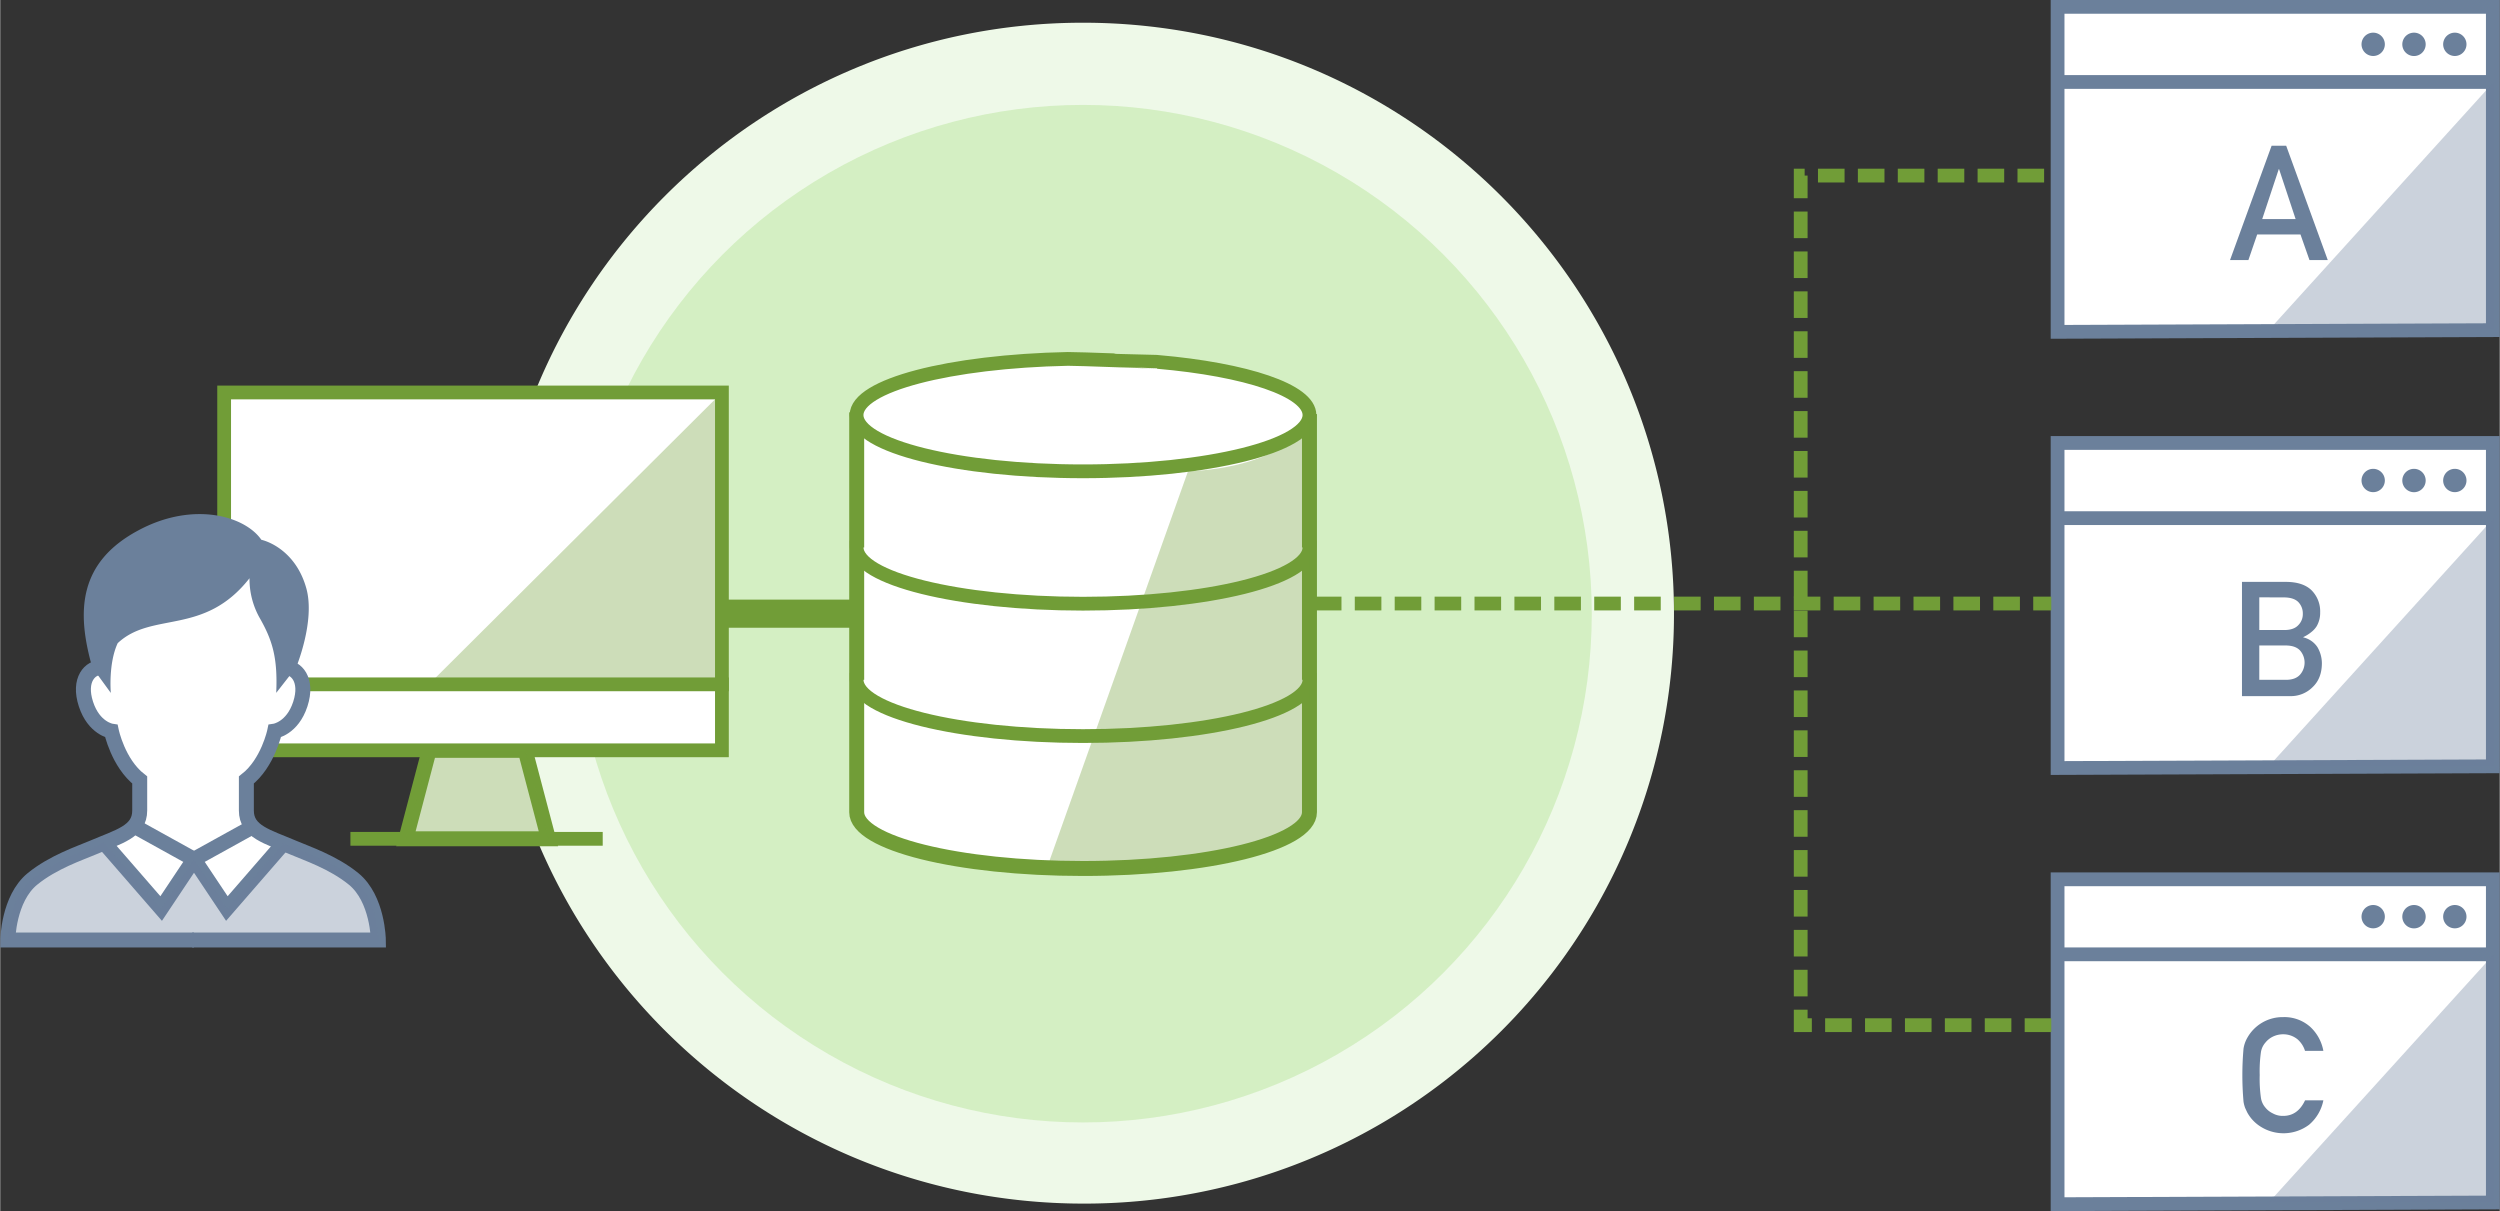 <svg xmlns="http://www.w3.org/2000/svg" viewBox="0 0 1029.04 498.6" width="514" height="249"><rect x="0" y="0" width="1029.04" height="498.6" fill="#333333" stroke="none"/><defs><style>.cls-1{fill:#eef9e8;}.cls-2{fill:#d4efc3;}.cls-3,.cls-9{fill:#719d37;}.cls-10,.cls-12,.cls-4,.cls-7,.cls-8{fill:#fff;}.cls-11,.cls-4{stroke:#6b809b;}.cls-12,.cls-4,.cls-8{stroke-linecap:square;}.cls-11,.cls-12,.cls-13,.cls-4,.cls-7,.cls-8{stroke-miterlimit:10;}.cls-13,.cls-4,.cls-8{stroke-width:5.67px;}.cls-5,.cls-6{fill:#6b809b;}.cls-6,.cls-9{opacity:0.35;}.cls-12,.cls-13,.cls-7,.cls-8{stroke:#719d37;}.cls-11,.cls-12,.cls-7{stroke-width:6.16px;}.cls-11,.cls-13{fill:none;}.cls-13{stroke-dasharray:10.95 5.48;}</style></defs><title>アセット 38</title><g id="レイヤー_2" data-name="レイヤー 2"><g id="icon-illustration"><path class="cls-1" d="M689.07,252.65a242.66,242.66,0,0,1-243,242.87c-134.37,0-243.62-108.5-243.62-242.87S311.4,9.35,445.77,9.35,689.07,118.28,689.07,252.65Z"/><circle class="cls-2" cx="445.77" cy="252.65" r="209.46"/><rect class="cls-3" x="247.4" y="246.86" width="134.75" height="11.58"/><path class="cls-4" d="M1026.19,313.37v-131H847V316.19h0l179.21-.7"/><path class="cls-5" d="M1015.34,197.82a4.8,4.8,0,1,1-4.8-4.8,4.8,4.8,0,0,1,4.8,4.8Z"/><path class="cls-5" d="M998.54,197.82a4.81,4.81,0,1,1-4.8-4.8,4.8,4.8,0,0,1,4.8,4.8Z"/><path class="cls-5" d="M981.73,197.82a4.8,4.8,0,1,1-4.8-4.8,4.8,4.8,0,0,1,4.8,4.8Z"/><line class="cls-4" x1="847.74" y1="213.32" x2="1024.76" y2="213.32"/><polygon class="cls-6" points="934.23 315.17 1026.56 315.17 1026.56 213.32 934.23 315.17"/><path class="cls-5" d="M922.91,239.56h18.24q6.95.06,10.43,3.48a12.27,12.27,0,0,1,3.52,9.14,10.85,10.85,0,0,1-1.39,5.55,9.2,9.2,0,0,1-2.13,2.39,15.2,15.2,0,0,1-3.42,2.16v.13a9.53,9.53,0,0,1,5.81,4,13.28,13.28,0,0,1,1.84,6.81q-.07,6.11-3.81,9.66a12.61,12.61,0,0,1-9.27,3.71H922.91Zm7.13,6.36v13.46h10.3c2.61,0,4.52-.68,5.75-2a6.39,6.39,0,0,0,1.87-4.72,6.71,6.71,0,0,0-1.87-4.81c-1.23-1.23-3.14-1.86-5.75-1.9Zm0,19.82v14.14h11c2.65,0,4.58-.76,5.81-2.16a7.55,7.55,0,0,0,0-9.88c-1.23-1.36-3.16-2.06-5.81-2.1Z"/><path class="cls-4" d="M1026.19,133.8V2.83H847V136.62h0l179.21-.7"/><path class="cls-5" d="M1015.34,18.25a4.8,4.8,0,1,1-4.8-4.8,4.8,4.8,0,0,1,4.8,4.8Z"/><path class="cls-5" d="M998.54,18.25a4.81,4.81,0,1,1-4.8-4.8,4.8,4.8,0,0,1,4.8,4.8Z"/><path class="cls-5" d="M981.73,18.25a4.8,4.8,0,1,1-4.8-4.8,4.8,4.8,0,0,1,4.8,4.8Z"/><line class="cls-4" x1="847.74" y1="33.75" x2="1024.76" y2="33.75"/><polygon class="cls-6" points="934.23 135.6 1026.56 135.6 1026.56 33.75 934.23 135.6"/><path class="cls-5" d="M947,96.53H929.17l-3.61,10.53H918L935.11,60h6l17.12,47.07h-7.53Zm-2-6.33-6.81-20.56h-.13L931.24,90.2Z"/><path class="cls-4" d="M1026.19,493V362H847V495.76h0l179.21-.7"/><path class="cls-5" d="M1015.34,377.39a4.8,4.8,0,1,1-4.8-4.8,4.8,4.8,0,0,1,4.8,4.8Z"/><path class="cls-5" d="M998.54,377.39a4.81,4.81,0,1,1-4.8-4.8,4.8,4.8,0,0,1,4.8,4.8Z"/><path class="cls-5" d="M981.73,377.39a4.8,4.8,0,1,1-4.8-4.8,4.8,4.8,0,0,1,4.8,4.8Z"/><line class="cls-4" x1="847.74" y1="392.89" x2="1024.76" y2="392.89"/><polygon class="cls-6" points="934.23 494.74 1026.56 494.74 1026.56 392.89 934.23 494.74"/><path class="cls-5" d="M956.42,453a17.61,17.61,0,0,1-5.91,10.07,17.58,17.58,0,0,1-19.89.78,15.86,15.86,0,0,1-5.48-5.75c-.35-.71-.66-1.39-.94-2a13.82,13.82,0,0,1-.65-2.52,125,125,0,0,1,0-21.89,13.13,13.13,0,0,1,1.59-4.49,16.64,16.64,0,0,1,14.75-8.46,16,16,0,0,1,11.11,4,17.74,17.74,0,0,1,5.42,9.91h-7.55a10.36,10.36,0,0,0-3.17-4.84,9.3,9.3,0,0,0-5.81-2,9.77,9.77,0,0,0-4.33,1,9,9,0,0,0-3,2.42,7.81,7.81,0,0,0-1.84,3.9,57,57,0,0,0-.51,9.46,55.72,55.72,0,0,0,.51,9.4,7.85,7.85,0,0,0,1.84,4,8.55,8.55,0,0,0,3,2.36,8.4,8.4,0,0,0,4.33,1.06q6,0,9-6.42Z"/><polygon class="cls-7" points="225.69 345.33 167.01 345.33 176.6 308.9 216.1 308.9 225.69 345.33"/><path class="cls-8" d="M130.92,308.9H297.11V161.58H92.18V308.9Z"/><polyline class="cls-8" points="297.11 281.74 130.92 281.74 92.18 281.74"/><line class="cls-8" x1="147" y1="345.34" x2="245.2" y2="345.34"/><polygon class="cls-9" points="176.48 281.74 297.11 281.74 297.11 161.58 176.48 281.74"/><polygon class="cls-9" points="225.69 345.33 167.01 345.33 176.6 308.9 216.1 308.9 225.69 345.33"/><path class="cls-10" d="M145.54,361.84c-8.47-6.94-19.66-10.66-24.71-12.83-10.83-4.63-19.47-6.59-19.47-15.32V321.1C110.3,314.12,113,301,113,301s7.2-1.09,10.47-11.12c3.1-9.51-1.25-14.71-5.8-15l.24-.3,1-1.33c1-2.67,7-18.74,3.94-30-3.85-14-14.19-17.29-16.23-17.8l-1.17-.29-.69-1C101,218.48,92,214.88,82,214.88a50.44,50.44,0,0,0-23.44,6.17c-10.92,5.79-17.41,13.2-19.85,22.66-2,7.91-1.38,17.35,2.08,29.67l1,1.43c-4.8-.22-9.82,5-6.55,15.05S45.75,301,45.75,301s2.73,13.14,11.67,20.12v12.59c0,8.73-8.64,10.69-19.46,15.32-5.06,2.17-16.25,5.89-24.72,12.83C3.3,370,3.11,387,3.11,387H155.67S155.48,370,145.54,361.84Z"/><path class="cls-11" d="M41.83,274.81c-4.8-.22-9.82,5-6.55,15.05S45.75,301,45.75,301s2.73,13.14,11.67,20.12v12.59c0,8.73-8.64,10.69-19.46,15.32-5.06,2.17-16.25,5.89-24.72,12.83C3.3,370,3.11,387,3.11,387H79.77"/><path class="cls-11" d="M117,274.81c4.79-.22,9.81,5,6.54,15.05S113,301,113,301s-2.73,13.14-11.67,20.12v12.59c0,8.73,8.64,10.69,19.47,15.32,5,2.17,16.24,5.89,24.71,12.83C155.48,370,155.67,387,155.67,387H79"/><polyline class="cls-11" points="43.24 347.56 66.25 374.04 79.77 353.76 55.13 340.12"/><polyline class="cls-11" points="116.3 347.56 93.3 374.04 79.77 353.76 104.42 340.12"/><path class="cls-5" d="M37.9,274.8l7.63,10.48s-1.09-12.09,2.83-20.5c14.22-13.29,35.51-2.81,54.26-26.72a32.72,32.72,0,0,0,4,16c5.4,9.4,7.65,16.56,7,31.19l8.19-10.48s7.93-19,4.22-32.49-13.31-18.75-18.54-20.06c-6.76-9.81-28-15.92-50.38-4C32,231.51,31.36,251.9,37.9,274.8Z"/><path class="cls-6" d="M79.77,353.76,66.25,374,42.78,347c-1.54.63-3.15,1.28-4.82,2-5.06,2.17-16.25,5.89-24.72,12.83C3.3,370,3.11,387,3.11,387H155.67s-.19-17-10.13-25.18c-8.46-6.94-19.66-10.66-24.71-12.83-1.47-.63-2.89-1.2-4.26-1.76L93.29,374Z"/><path class="cls-12" d="M539,173.55V334.38c0,12.8-41.72,23.17-93.2,23.17s-93.2-10.37-93.2-23.17V172.84"/><path class="cls-8" d="M352.57,279.88c0,12.79,41.73,23.16,93.2,23.16S539,292.67,539,279.88"/><path class="cls-8" d="M352.57,225.38c0,12.79,41.73,23.16,93.2,23.16S539,238.17,539,225.38"/><path class="cls-8" d="M439.54,147.76c-48.56,1-87,10.84-87,23.11,0,12.8,41.73,23.17,93.2,23.17S539,183.67,539,170.87c0-10.12-26.11-18.72-62.5-21.88C476.47,149,442.86,147.69,439.54,147.76Z"/><path class="cls-9" d="M431.71,355.08,489,194s37-.24,49.93-20.49V334.38s-3.69,16.27-34.79,19.65S453.79,360.4,431.71,355.08Z"/><polyline class="cls-13" points="844.4 422.06 741.24 422.06 741.24 72.29 844.4 72.29"/><line class="cls-13" x1="541.23" y1="248.47" x2="844.4" y2="248.47"/></g></g></svg>